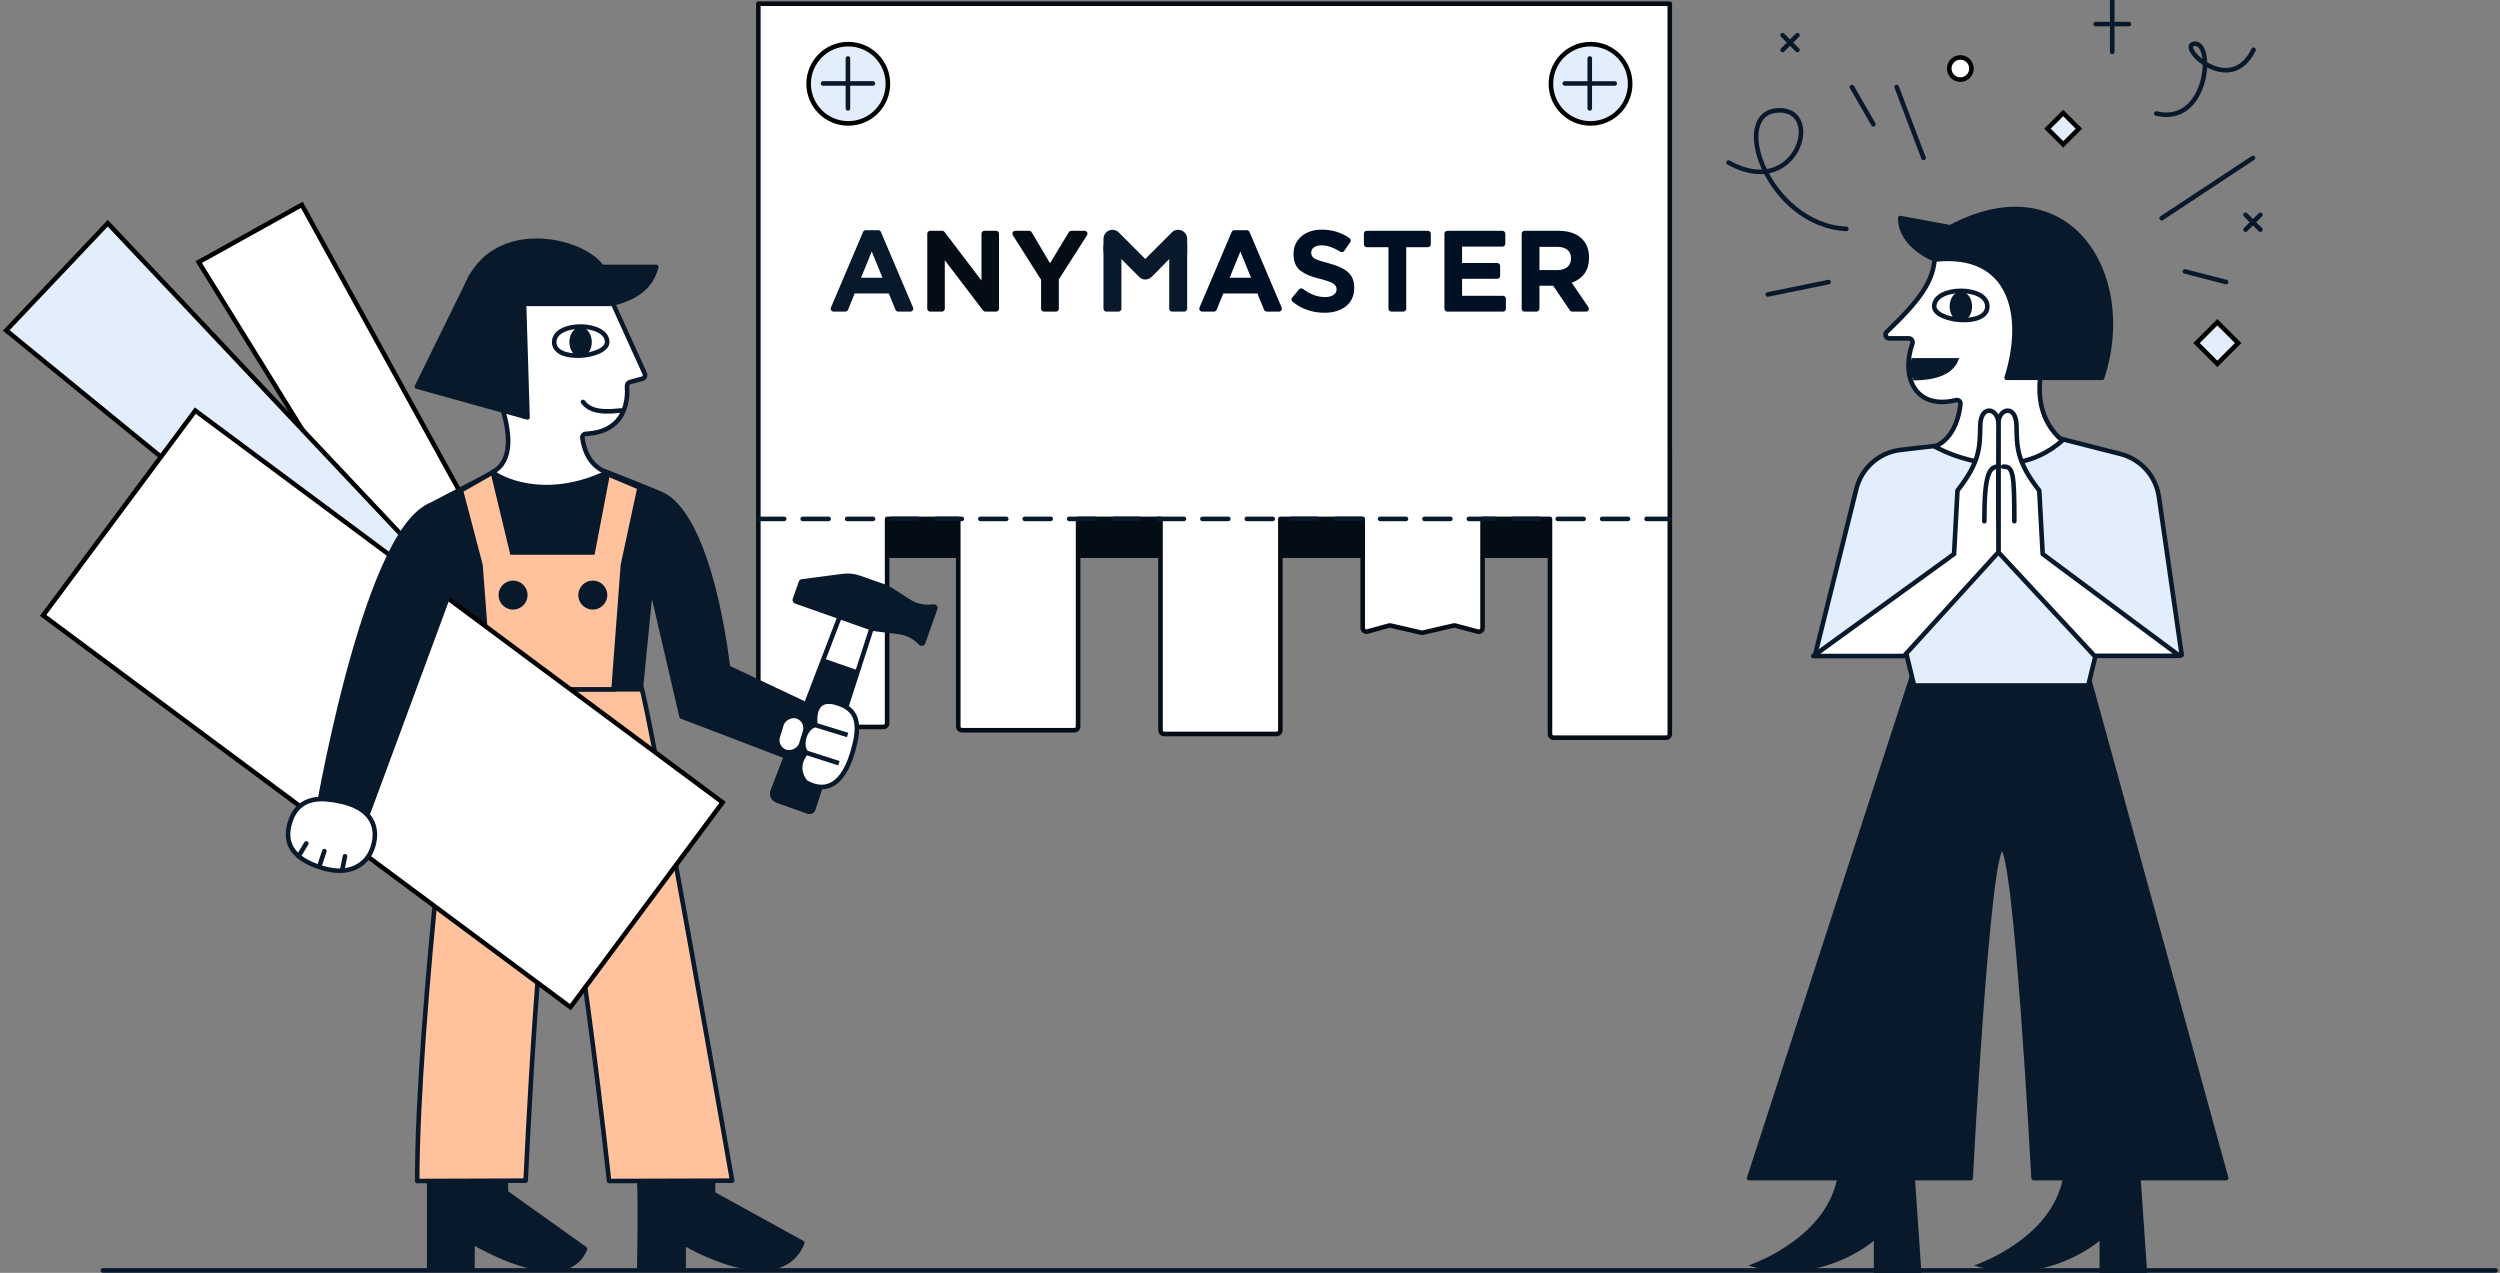 <svg width="546" height="278" viewBox="0 0 546 278" fill="none" xmlns="http://www.w3.org/2000/svg">
<rect x="0" y="0" width="546" height="278" fill="#808080" stroke="none"/>
<g clip-path="url(#clip0_22756_415231)">
<rect x="170.031" y="102.227" width="189.744" height="19.629" fill="#040C15"/>
<path fill-rule="evenodd" clip-rule="evenodd" d="M364.685 0.809H165.617V96.824V113.325V157.955C165.617 158.402 165.979 158.764 166.426 158.764H192.937C193.384 158.764 193.746 158.402 193.746 157.955V113.325H209.283V158.672C209.283 159.118 209.645 159.48 210.092 159.48H234.646C235.093 159.48 235.455 159.118 235.455 158.672V113.325H253.457V159.489C253.457 159.936 253.819 160.298 254.266 160.298H278.821C279.267 160.298 279.629 159.936 279.629 159.489V113.325H297.616V137.152C297.616 137.687 298.125 138.074 298.641 137.931L303.32 136.635C303.45 136.599 303.587 136.596 303.718 136.626L310.402 138.173C310.522 138.201 310.647 138.201 310.767 138.173L317.456 136.625C317.585 136.595 317.719 136.598 317.847 136.632L322.771 137.944C323.284 138.081 323.788 137.694 323.788 137.163V113.325H338.514V160.302C338.514 160.749 338.876 161.111 339.323 161.111H363.877C364.324 161.111 364.686 160.749 364.686 160.302V98.125C364.686 98.11 364.686 98.094 364.685 98.079V0.809Z" fill="white"/>
<path d="M165.617 0.809V0.309C165.341 0.309 165.117 0.532 165.117 0.809L165.617 0.809ZM364.685 0.809H365.185C365.185 0.532 364.961 0.309 364.685 0.309V0.809ZM193.746 113.325V112.825C193.47 112.825 193.246 113.049 193.246 113.325H193.746ZM209.283 113.325H209.783C209.783 113.049 209.559 112.825 209.283 112.825V113.325ZM235.455 113.325V112.825C235.179 112.825 234.955 113.049 234.955 113.325H235.455ZM253.457 113.325H253.957C253.957 113.049 253.733 112.825 253.457 112.825V113.325ZM279.629 113.325V112.825C279.353 112.825 279.129 113.049 279.129 113.325H279.629ZM297.616 113.325H298.116C298.116 113.049 297.892 112.825 297.616 112.825V113.325ZM298.641 137.931L298.774 138.413L298.641 137.931ZM303.32 136.635L303.453 137.117L303.32 136.635ZM303.718 136.626L303.831 136.139L303.718 136.626ZM310.402 138.173L310.515 137.686H310.515L310.402 138.173ZM310.767 138.173L310.654 137.686H310.654L310.767 138.173ZM317.456 136.625L317.343 136.138H317.343L317.456 136.625ZM317.847 136.632L317.718 137.115H317.718L317.847 136.632ZM322.771 137.944L322.899 137.461L322.771 137.944ZM323.788 113.325V112.825C323.512 112.825 323.288 113.049 323.288 113.325H323.788ZM338.514 113.325H339.014C339.014 113.049 338.79 112.825 338.514 112.825V113.325ZM364.685 98.079H364.185C364.185 98.088 364.185 98.098 364.186 98.107L364.685 98.079ZM165.617 1.309H364.685V0.309H165.617V1.309ZM166.117 96.824V0.809H165.117V96.824H166.117ZM166.117 113.325V96.824H165.117V113.325H166.117ZM166.117 157.955V113.325H165.117V157.955H166.117ZM166.426 158.264C166.255 158.264 166.117 158.126 166.117 157.955H165.117C165.117 158.678 165.703 159.264 166.426 159.264V158.264ZM192.937 158.264H166.426V159.264H192.937V158.264ZM193.246 157.955C193.246 158.126 193.108 158.264 192.937 158.264V159.264C193.66 159.264 194.246 158.678 194.246 157.955H193.246ZM193.246 113.325V157.955H194.246V113.325H193.246ZM209.283 112.825H193.746V113.825H209.283V112.825ZM209.783 158.672V113.325H208.783V158.672H209.783ZM210.092 158.98C209.921 158.98 209.783 158.842 209.783 158.672H208.783C208.783 159.394 209.369 159.98 210.092 159.98V158.98ZM234.646 158.98H210.092V159.98H234.646V158.98ZM234.955 158.672C234.955 158.842 234.817 158.98 234.646 158.98V159.98C235.369 159.98 235.955 159.394 235.955 158.672H234.955ZM234.955 113.325V158.672H235.955V113.325H234.955ZM253.457 112.825H235.455V113.825H253.457V112.825ZM253.957 159.489V113.325H252.957V159.489H253.957ZM254.266 159.798C254.096 159.798 253.957 159.66 253.957 159.489H252.957C252.957 160.212 253.543 160.798 254.266 160.798V159.798ZM278.821 159.798H254.266V160.798H278.821V159.798ZM279.129 159.489C279.129 159.66 278.991 159.798 278.821 159.798V160.798C279.543 160.798 280.129 160.212 280.129 159.489H279.129ZM279.129 113.325V159.489H280.129V113.325H279.129ZM297.616 112.825H279.629V113.825H297.616V112.825ZM298.116 137.152V113.325H297.116V137.152H298.116ZM298.507 137.45C298.31 137.504 298.116 137.356 298.116 137.152H297.116C297.116 138.017 297.94 138.644 298.774 138.413L298.507 137.45ZM303.186 136.153L298.507 137.45L298.774 138.413L303.453 137.117L303.186 136.153ZM303.831 136.139C303.618 136.09 303.396 136.095 303.186 136.153L303.453 137.117C303.503 137.103 303.555 137.102 303.605 137.113L303.831 136.139ZM310.515 137.686L303.831 136.139L303.605 137.113L310.29 138.66L310.515 137.686ZM310.654 137.686C310.609 137.697 310.561 137.697 310.515 137.686L310.29 138.66C310.484 138.705 310.686 138.705 310.88 138.66L310.654 137.686ZM317.343 136.138L310.654 137.686L310.88 138.66L317.569 137.112L317.343 136.138ZM317.975 136.149C317.769 136.093 317.551 136.09 317.343 136.138L317.568 137.112C317.618 137.101 317.669 137.102 317.718 137.115L317.975 136.149ZM322.899 137.461L317.975 136.149L317.718 137.115L322.642 138.427L322.899 137.461ZM323.288 137.163C323.288 137.366 323.096 137.514 322.899 137.461L322.642 138.427C323.473 138.649 324.288 138.023 324.288 137.163H323.288ZM323.288 113.325V137.163H324.288V113.325H323.288ZM338.514 112.825H323.788V113.825H338.514V112.825ZM339.014 160.302V113.325H338.014V160.302H339.014ZM339.323 160.611C339.152 160.611 339.014 160.473 339.014 160.302H338.014C338.014 161.025 338.6 161.611 339.323 161.611V160.611ZM363.877 160.611H339.323V161.611H363.877V160.611ZM364.186 160.302C364.186 160.473 364.048 160.611 363.877 160.611V161.611C364.6 161.611 365.186 161.025 365.186 160.302H364.186ZM364.186 98.125V160.302H365.186V98.125H364.186ZM364.186 98.107C364.186 98.113 364.186 98.119 364.186 98.125H365.186C365.186 98.1 365.185 98.075 365.184 98.05L364.186 98.107ZM364.185 0.809V98.079H365.185V0.809H364.185Z" fill="#040C15"/>
<circle cx="185.264" cy="18.299" r="8.655" fill="#E2EEFB" stroke="black"/>
<path d="M185.188 12.766V23.672" stroke="#09192C" stroke-linecap="round" stroke-linejoin="round"/>
<path d="M190.648 18.226L179.742 18.226" stroke="#09192C" stroke-linecap="round" stroke-linejoin="round"/>
<circle cx="347.374" cy="18.299" r="8.655" fill="#E2EEFB" stroke="black"/>
<path d="M347.203 12.771V23.678" stroke="#09192C" stroke-linecap="round" stroke-linejoin="round"/>
<path d="M352.656 18.229L341.75 18.229" stroke="#09192C" stroke-linecap="round" stroke-linejoin="round"/>
<path d="M181.473 67.172L188.492 50.661C188.591 50.427 188.82 50.276 189.073 50.276H191.815C192.068 50.276 192.297 50.428 192.396 50.661L199.416 67.172C199.593 67.589 199.287 68.051 198.835 68.051H196.158C195.902 68.051 195.671 67.895 195.574 67.658L194.122 64.093H186.666L185.214 67.658C185.117 67.895 184.886 68.051 184.63 68.051H182.053C181.601 68.051 181.296 67.589 181.473 67.172ZM188.051 60.664H192.737L190.394 54.94L188.051 60.664Z" fill="#09192C"/>
<path d="M202.516 67.423V51.038C202.516 50.689 202.798 50.406 203.147 50.406H205.78C205.977 50.406 206.162 50.498 206.282 50.655L214.355 61.272V51.038C214.355 50.689 214.637 50.406 214.986 50.406H217.552C217.901 50.406 218.184 50.689 218.184 51.038V67.423C218.184 67.772 217.901 68.055 217.552 68.055H215.197C215 68.055 214.814 67.963 214.695 67.806L206.345 56.835V67.423C206.345 67.772 206.062 68.055 205.713 68.055H203.147C202.798 68.055 202.516 67.772 202.516 67.423Z" fill="#040C15"/>
<path d="M227.37 67.423V61.096L221.209 51.376C220.942 50.956 221.244 50.406 221.742 50.406H224.769C224.992 50.406 225.198 50.524 225.312 50.715L229.334 57.491L233.432 50.711C233.547 50.522 233.751 50.406 233.972 50.406H236.872C237.371 50.406 237.673 50.958 237.404 51.378L231.249 61.02V67.423C231.249 67.772 230.966 68.055 230.617 68.055H228.001C227.652 68.055 227.37 67.772 227.37 67.423Z" fill="#040C15"/>
<path d="M261.973 67.172L268.993 50.661C269.092 50.427 269.32 50.276 269.573 50.276H272.315C272.568 50.276 272.797 50.428 272.896 50.661L279.916 67.172C280.093 67.589 279.787 68.051 279.335 68.051H276.659C276.402 68.051 276.171 67.895 276.074 67.658L274.622 64.093H267.166L265.714 67.658C265.617 67.895 265.386 68.051 265.129 68.051H262.553C262.101 68.051 261.796 67.589 261.973 67.172ZM268.552 60.664H273.237L270.894 54.94L268.552 60.664Z" fill="#001024"/>
<path d="M289.287 68.307C286.618 68.307 284.286 67.503 282.29 65.895C282.018 65.676 281.988 65.265 282.212 64.996L283.711 63.199C283.928 62.939 284.308 62.91 284.579 63.112C286.152 64.289 287.747 64.878 289.363 64.878C290.152 64.878 290.774 64.727 291.227 64.423C291.681 64.121 291.907 63.702 291.907 63.163C291.907 62.659 291.672 62.251 291.202 61.94C290.731 61.63 289.782 61.289 288.355 60.919C287.348 60.667 286.533 60.419 285.912 60.175C285.29 59.932 284.699 59.608 284.136 59.205C283.574 58.802 283.162 58.293 282.902 57.679C282.641 57.066 282.512 56.331 282.512 55.473C282.512 53.877 283.087 52.59 284.237 51.616C285.387 50.641 286.869 50.153 288.684 50.153C290.969 50.153 292.989 50.778 294.742 52.026C295.02 52.224 295.078 52.62 294.885 52.901L293.567 54.814C293.372 55.097 292.989 55.161 292.7 54.977C291.236 54.047 289.88 53.582 288.632 53.582C287.911 53.582 287.352 53.73 286.957 54.024C286.563 54.317 286.366 54.7 286.366 55.171C286.366 55.742 286.609 56.17 287.096 56.457C287.583 56.743 288.607 57.087 290.17 57.491C292.084 57.994 293.494 58.642 294.401 59.432C295.307 60.222 295.761 61.357 295.761 62.836C295.761 64.549 295.169 65.89 293.986 66.856C292.801 67.824 291.234 68.307 289.287 68.307Z" fill="#001024"/>
<path d="M303.24 67.423V53.987H298.506C298.158 53.987 297.875 53.704 297.875 53.355V51.038C297.875 50.689 298.158 50.406 298.506 50.406H311.854C312.203 50.406 312.485 50.689 312.485 51.038V53.355C312.485 53.704 312.203 53.987 311.854 53.987H307.119V67.423C307.119 67.772 306.836 68.055 306.488 68.055H303.871C303.523 68.055 303.24 67.772 303.24 67.423Z" fill="#001024"/>
<path d="M315.461 67.423V51.038C315.461 50.689 315.744 50.406 316.092 50.406H328.13C328.479 50.406 328.761 50.689 328.761 51.038V53.228C328.761 53.577 328.479 53.86 328.13 53.86H319.315V57.44H326.997C327.346 57.44 327.628 57.723 327.628 58.072V60.264C327.628 60.612 327.346 60.895 326.997 60.895H319.315V64.602H328.256C328.604 64.602 328.887 64.885 328.887 65.233V67.424C328.887 67.773 328.604 68.056 328.256 68.056H316.092C315.743 68.055 315.461 67.772 315.461 67.423Z" fill="#001024"/>
<path d="M332.336 67.423V51.038C332.336 50.689 332.619 50.406 332.967 50.406H340.397C342.63 50.406 344.343 51.002 345.536 52.196C346.543 53.205 347.047 54.566 347.047 56.28C347.047 58.987 345.787 60.811 343.268 61.751L346.9 67.066C347.187 67.486 346.887 68.055 346.379 68.055H343.377C343.168 68.055 342.972 67.951 342.855 67.777L339.213 62.407H336.216V67.423C336.216 67.772 335.933 68.055 335.585 68.055H332.967C332.619 68.055 332.336 67.772 332.336 67.423ZM336.216 58.979H340.145C341.086 58.979 341.816 58.748 342.337 58.285C342.858 57.823 343.117 57.205 343.117 56.431C343.117 55.608 342.849 54.982 342.312 54.553C341.774 54.124 341.027 53.91 340.07 53.91H336.216V58.979H336.216Z" fill="#001024"/>
<path d="M244.917 53.521V67.421C244.917 67.771 244.637 68.054 244.287 68.054H241.633C241.283 68.054 241 67.771 241 67.421V53.521H244.917Z" fill="#09192C"/>
<path d="M259.276 53.521V67.421C259.276 67.771 258.992 68.054 258.643 68.054H255.989C255.643 68.054 255.359 67.771 255.359 67.421V53.521H257.2H259.276Z" fill="#09192C"/>
<path d="M258.704 50.762C258.38 50.438 257.938 50.224 257.445 50.195C257.404 50.187 257.364 50.187 257.32 50.187H257.268C256.793 50.187 256.318 50.368 255.954 50.733L248.82 57.873L251.445 60.5L257.202 54.748C257.967 53.982 259.278 54.524 259.278 55.607V52.151C259.278 51.609 259.061 51.119 258.704 50.762Z" fill="#09192C"/>
<path d="M253.615 58.326C253.14 58.801 252.37 58.801 251.896 58.326L244.309 50.733C244.276 50.7 244.239 50.666 244.202 50.637C244.155 50.596 244.107 50.56 244.051 50.523C244 50.49 243.948 50.456 243.893 50.423C243.617 50.265 243.304 50.188 242.999 50.188H242.977L242.818 50.195H242.815C241.799 50.269 241 51.116 241 52.151V55.445C241 54.421 242.237 53.909 242.958 54.631L248.822 60.5C249.547 61.226 250.721 61.226 251.446 60.5L253.615 58.326Z" fill="#09192C"/>
<path d="M165.609 113.324H364.677" stroke="#09192C" stroke-linecap="round" stroke-linejoin="round" stroke-dasharray="5.66 4.04"/>
<path d="M22.469 277.459H545.029" stroke="#09192C" stroke-linecap="round" stroke-linejoin="round"/>
<path d="M118.268 178.306L43.397 57.243L65.917 44.734L134.369 169.022L118.268 178.306Z" fill="white" stroke="black"/>
<path d="M113.38 163.694L1.359 72.16L23.538 48.749L122.245 153.505L113.38 163.694Z" fill="#E2EEFB" stroke="black"/>
<path d="M139.962 149.76H100.233C100.233 149.76 91.117 221.767 91.117 257.934L114.801 257.86C114.801 257.86 118.093 185.398 121.605 185.398C125.117 185.398 133.028 257.934 133.028 257.934L159.901 257.86C159.901 257.86 141.901 154.827 139.962 149.76Z" fill="#FFC29C" stroke="#09192C" stroke-linecap="round" stroke-linejoin="round"/>
<path d="M100.239 150.551H139.933L142.186 127.734L148.86 156.49L175.781 166.783V153.718L158.995 145.791C156.179 123.832 150.653 110.881 144.704 108.036C142.186 106.832 132.125 102.96 132.125 102.96C121.139 110.821 108.105 102.96 108.105 102.96L93.079 110.822L100.239 150.551Z" fill="#09192C" stroke="#09192C" stroke-linejoin="round"/>
<path d="M139.622 276.748C139.622 276.748 139.929 262.552 139.622 258.237H155.721V260.712L175.219 271.447C170.077 283.971 149.301 271.447 149.301 271.447V276.748H139.622Z" fill="#09192C" stroke="#09192C" stroke-linecap="round" stroke-linejoin="round"/>
<path d="M93.743 277.3V258.237H110.485V260.433L127.758 272.753C123.407 283.575 103.185 271.226 103.185 271.226V277.3H93.743Z" fill="#09192C" stroke="#09192C" stroke-linecap="round" stroke-linejoin="round"/>
<path d="M137.565 83.449L140.287 82.706C140.768 82.575 141.017 82.045 140.811 81.591L132.61 63.511C132.606 63.501 132.603 63.495 132.599 63.486C132.472 63.185 129.546 56.525 119.826 55.663C109.888 54.783 96.46 60.099 104.058 76.46L104.062 76.468C104.07 76.487 104.074 76.496 104.086 76.516C104.509 77.237 116.783 98.342 107.536 103.136C110.892 105.563 120.343 109.02 132.604 103.196C128.322 101.696 127.393 97.374 127.192 95.57C127.142 95.126 127.506 94.766 127.952 94.746C137.005 94.32 137.131 86.785 136.938 84.377C136.904 83.96 137.161 83.559 137.565 83.449Z" fill="white" stroke="#09192C" stroke-linecap="round" stroke-linejoin="round"/>
<path d="M132.609 74.719C132.609 70.231 121.036 70.141 121.036 74.719C121.036 79.297 132.609 77.994 132.609 74.719Z" fill="white" stroke="#09192C" stroke-linecap="round" stroke-linejoin="round"/>
<path d="M136 89.634C134.611 89.634 129.464 90.767 127.331 87.782" stroke="#09192C" stroke-linecap="round" stroke-linejoin="round"/>
<ellipse cx="2.449" cy="3.269" rx="2.449" ry="3.269" transform="matrix(-1 0 0 1 129.25 71.443)" fill="#09192C"/>
<path d="M131.443 58.303C126.692 51.573 104.521 47.218 100.799 66.362H133.423C139.007 65.121 142.214 62.589 143.32 58.303H131.443Z" fill="#09192C" stroke="#09192C" stroke-linecap="round" stroke-linejoin="round"/>
<path d="M115.205 91.164L114.413 65.034L102.932 60.283L91.055 84.434L115.205 91.164Z" fill="#09192C" stroke="#09192C" stroke-linecap="round" stroke-linejoin="round"/>
<path fill-rule="evenodd" clip-rule="evenodd" d="M100.656 107.125L107.638 103.138L111.849 120.658H129.441L132.713 103.541L139.687 106.473L136.052 123.4L134.007 150.549H106.979L104.935 123.418L100.656 107.125Z" fill="#FFC29C"/>
<path d="M107.638 103.138L108.124 103.021L107.968 102.373L107.39 102.704L107.638 103.138ZM100.656 107.125L100.408 106.691L100.075 106.881L100.173 107.252L100.656 107.125ZM111.849 120.658L111.363 120.775L111.455 121.158H111.849V120.658ZM129.441 120.658V121.158H129.854L129.932 120.752L129.441 120.658ZM132.713 103.541L132.907 103.08L132.338 102.841L132.222 103.447L132.713 103.541ZM139.687 106.473L140.176 106.578L140.263 106.172L139.881 106.012L139.687 106.473ZM136.052 123.4L135.563 123.295L135.556 123.329L135.554 123.363L136.052 123.4ZM134.007 150.549V151.049H134.47L134.505 150.587L134.007 150.549ZM106.979 150.549L106.481 150.587L106.516 151.049H106.979V150.549ZM104.935 123.418L105.433 123.38L105.43 123.335L105.418 123.291L104.935 123.418ZM107.39 102.704L100.408 106.691L100.904 107.56L107.886 103.572L107.39 102.704ZM112.335 120.541L108.124 103.021L107.152 103.255L111.363 120.775L112.335 120.541ZM129.441 120.158H111.849V121.158H129.441V120.158ZM129.932 120.752L133.205 103.635L132.222 103.447L128.95 120.564L129.932 120.752ZM132.52 104.002L139.493 106.934L139.881 106.012L132.907 103.08L132.52 104.002ZM139.198 106.368L135.563 123.295L136.541 123.505L140.176 106.578L139.198 106.368ZM134.505 150.587L136.551 123.438L135.554 123.363L133.508 150.512L134.505 150.587ZM106.979 151.049H134.007V150.049H106.979V151.049ZM104.436 123.455L106.481 150.587L107.478 150.512L105.433 123.38L104.436 123.455ZM100.173 107.252L104.451 123.545L105.418 123.291L101.14 106.998L100.173 107.252Z" fill="#09192C"/>
<circle cx="112.05" cy="129.965" r="3.167" fill="#09192C"/>
<circle cx="129.464" cy="129.965" r="3.167" fill="#09192C"/>
<rect x="42.65" y="89.68" width="143.472" height="55.718" transform="rotate(36.611 42.65 89.68)" fill="white" stroke="black"/>
<path d="M185.109 130.219L191.849 132.6L181.935 163.261L177.586 176.713C177.446 177.146 176.976 177.378 176.547 177.226L169.768 174.832C168.909 174.528 168.47 173.577 168.796 172.726L173.551 160.337L185.109 130.219Z" fill="white" stroke="#09192C" stroke-linecap="round" stroke-linejoin="round"/>
<path d="M168.817 172.717C168.481 173.57 168.919 174.531 169.783 174.836L176.545 177.225C176.975 177.377 177.446 177.143 177.585 176.708L187.107 146.847L179.995 144.368L168.817 172.717Z" fill="#09192C" stroke="#09192C" stroke-linecap="round" stroke-linejoin="round"/>
<path d="M174.459 127.02C174.561 126.732 174.815 126.526 175.118 126.487L184.077 125.319C185.336 125.155 186.616 125.289 187.813 125.711L193.151 127.594C193.736 127.8 194.296 128.073 194.819 128.407L198.741 130.916C200.162 131.824 201.855 132.211 203.53 132.011L203.865 131.97C204.461 131.899 204.924 132.478 204.724 133.044L202.076 140.523C201.88 141.078 201.176 141.244 200.752 140.836L200.399 140.495C199.264 139.401 197.804 138.705 196.239 138.512L190.573 137.812L182.998 135.12L173.626 131.806C173.205 131.657 172.985 131.195 173.133 130.774L174.459 127.02Z" fill="#09192C"/>
<path d="M175.952 170.831C173.187 167.357 176.064 164.387 176.064 164.387C174.628 162.683 175.828 158.786 178.095 158.352C178.095 158.352 176.986 151.755 182.803 153.546L182.801 153.545C186.903 154.834 188.356 157.466 186.061 164.766C184.12 170.943 180.679 173.505 175.952 170.831Z" fill="white"/>
<path d="M176.064 164.387C176.064 164.387 173.187 167.357 175.952 170.831C180.679 173.505 184.12 170.943 186.061 164.766C188.356 157.466 186.903 154.834 182.801 153.545L182.803 153.546C176.986 151.755 178.095 158.352 178.095 158.352M176.064 164.387L183.222 166.685M176.064 164.387C174.628 162.683 175.828 158.786 178.095 158.352M178.095 158.352L185.122 160.517" stroke="#09192C" stroke-linejoin="round"/>
<rect x="169.078" y="163.449" width="8.155" height="5.385" rx="2.693" transform="rotate(-72.984 169.078 163.449)" fill="white" stroke="#09192C"/>
<path d="M77.833 184.472L98.391 128.835L93.9 110.417C79.34 116.484 68.824 180.53 68.824 180.53L77.833 184.472Z" fill="#09192C" stroke="#09192C" stroke-linejoin="round"/>
<path d="M81.487 184.82C82.684 180.817 81.385 176.378 73.97 174.949C71.096 174.395 65.215 173.317 63.312 179.676C62.115 183.679 63.319 187.446 70.436 189.579C76.459 191.385 80.289 188.823 81.487 184.82Z" fill="white" stroke="#09192C" stroke-linecap="round" stroke-linejoin="round"/>
<path d="M66.9 184.195L65.211 187.01M70.842 185.884L69.716 189.263M75.346 187.01L74.783 189.826" stroke="#09192C" stroke-linecap="round" stroke-linejoin="round"/>
<path d="M457.49 142.43L437.267 118.162H446.974L462.344 129.487" stroke="#09192C" stroke-linecap="round" stroke-linejoin="round"/>
<ellipse cx="427.448" cy="67.098" rx="2.456" ry="3.278" fill="#09192C"/>
<path d="M438.494 101.681L433.077 108.258C432.712 108.701 432.014 108.634 431.741 108.129L425.617 96.825" stroke="#09192C"/>
<path d="M438.494 101.684L442.62 108.436C442.945 108.967 443.722 108.948 444.02 108.402L450.617 96.323" stroke="#09192C"/>
<path d="M468.941 278.003L467.466 256.509L450.505 257.564C447.668 270.985 431.102 276.386 431.102 276.386C446.838 281.241 458.538 270.985 458.538 270.985V278.003H468.941Z" fill="#09192C"/>
<path d="M419.644 278.003L418.169 256.509L401.208 257.564C398.371 270.985 381.805 276.386 381.805 276.386C397.541 281.241 409.241 270.985 409.241 270.985V278.003H419.644Z" fill="#09192C"/>
<path d="M436.392 91.99C436.461 88.424 431.695 89.124 431.6 93.879C431.505 98.633 429.867 101.772 427.435 107.274L427.213 118.767C430.667 118.835 437.055 118.958 437.055 118.958C437.058 118.958 436.392 91.99 436.392 91.99Z" fill="white" stroke="#09192C" stroke-linecap="round" stroke-linejoin="round"/>
<path d="M436.583 103.879C433.238 100.691 428.779 113.798 428.783 117.996L437.104 118.156C437.104 118.156 438.26 105.478 436.583 103.879Z" fill="white"/>
<path d="M432.426 113.711C432.611 104.201 432.227 103.402 436.982 103.494L437.491 118.167" stroke="#09192C" stroke-linecap="round" stroke-linejoin="round"/>
<path d="M437.241 92.021C437.172 88.455 441.937 89.156 442.033 93.91C442.128 98.665 443.766 101.804 446.198 107.306L446.42 118.799C442.966 118.867 436.578 118.99 436.578 118.99C436.575 118.99 437.241 92.021 437.241 92.021Z" fill="white" stroke="#09192C" stroke-linecap="round" stroke-linejoin="round"/>
<path d="M437.894 103.911C441.239 100.723 445.698 113.83 445.693 118.028L437.373 118.188C437.373 118.188 436.216 105.51 437.894 103.911Z" fill="white"/>
<path d="M442.051 113.743C441.866 104.233 442.25 103.434 437.494 103.526L436.986 118.199" stroke="#09192C" stroke-linecap="round" stroke-linejoin="round"/>
<path d="M426.979 80.492C426.979 82.199 424.174 83.782 422.711 83.782C419.475 83.782 417.453 82.199 417.453 80.492H426.979Z" fill="#09192C"/>
<path d="M422.711 83.782C424.174 83.782 426.979 82.199 426.979 80.492H417.453M422.711 83.782C419.475 83.782 417.453 82.199 417.453 80.492M422.711 83.782C424.174 83.782 427.16 82.199 427.16 80.492H417.453" stroke="#09192C"/>
<path d="M455.861 146.963L486.195 257.295H444.132C444.132 257.295 440.353 185.159 437.243 185.159C434.133 185.159 430.38 257.295 430.38 257.295H382.022L417.842 146.963H455.861Z" fill="#09192C" stroke="#09192C" stroke-linecap="round" stroke-linejoin="round"/>
<path fill-rule="evenodd" clip-rule="evenodd" d="M405.433 106.77C406.572 102.188 410.434 98.793 415.124 98.252L426.621 96.925C426.621 96.925 439.641 102.374 449.795 95.752L463.09 99.14C467.528 100.271 470.848 103.964 471.502 108.497L476.489 143.072H457.69L456.072 149.713H418.035L416.417 143.072H396.406L405.433 106.77Z" fill="#E2EEFB"/>
<path d="M426.621 96.925L426.814 96.464L426.693 96.414L426.563 96.429L426.621 96.925ZM449.795 95.752L449.918 95.268L449.705 95.213L449.522 95.333L449.795 95.752ZM457.69 143.072V142.572C457.459 142.572 457.259 142.729 457.204 142.953L457.69 143.072ZM456.072 149.713V150.213H456.465L456.558 149.831L456.072 149.713ZM418.035 149.713L417.549 149.831L417.642 150.213H418.035V149.713ZM416.417 143.072L416.903 142.953C416.848 142.729 416.647 142.572 416.417 142.572V143.072ZM476.489 143.072V143.572C476.634 143.572 476.772 143.509 476.867 143.399C476.962 143.289 477.005 143.144 476.984 143L476.489 143.072ZM396.406 143.072L395.921 142.951C395.884 143.1 395.918 143.258 396.012 143.38C396.107 143.501 396.252 143.572 396.406 143.572V143.072ZM471.502 108.497L471.007 108.569L471.502 108.497ZM456.558 149.831L458.176 143.19L457.204 142.953L455.586 149.594L456.558 149.831ZM418.035 150.213H456.072V149.213H418.035V150.213ZM415.931 143.19L417.549 149.831L418.52 149.594L416.903 142.953L415.931 143.19ZM449.522 95.333C444.582 98.555 438.923 98.853 434.459 98.326C432.231 98.062 430.314 97.595 428.955 97.194C428.276 96.993 427.737 96.809 427.37 96.677C427.186 96.61 427.046 96.556 426.951 96.519C426.904 96.501 426.869 96.487 426.846 96.478C426.834 96.473 426.826 96.469 426.82 96.467C426.818 96.466 426.816 96.465 426.815 96.465C426.814 96.464 426.814 96.464 426.814 96.464C426.813 96.464 426.813 96.464 426.813 96.464C426.813 96.464 426.814 96.464 426.621 96.925C426.428 97.387 426.428 97.387 426.428 97.387C426.428 97.387 426.428 97.387 426.429 97.387C426.429 97.388 426.43 97.388 426.431 97.388C426.433 97.389 426.436 97.39 426.44 97.392C426.447 97.395 426.457 97.399 426.47 97.404C426.497 97.415 426.536 97.431 426.587 97.451C426.689 97.49 426.838 97.547 427.03 97.617C427.414 97.756 427.972 97.946 428.672 98.153C430.072 98.566 432.045 99.047 434.341 99.319C438.926 99.86 444.854 99.571 450.068 96.171L449.522 95.333ZM463.213 98.655L449.918 95.268L449.671 96.237L462.966 99.624L463.213 98.655ZM457.69 143.572H476.489V142.572H457.69V143.572ZM426.563 96.429L415.067 97.755L415.182 98.749L426.678 97.422L426.563 96.429ZM396.406 143.572H416.417V142.572H396.406V143.572ZM476.984 143L471.997 108.426L471.007 108.569L475.994 143.143L476.984 143ZM404.947 106.649L395.921 142.951L396.891 143.192L405.918 106.89L404.947 106.649ZM415.067 97.755C410.17 98.321 406.137 101.865 404.947 106.649L405.918 106.89C407.007 102.511 410.699 99.266 415.182 98.749L415.067 97.755ZM462.966 99.624C467.209 100.705 470.382 104.235 471.007 108.569L471.997 108.426C471.314 103.692 467.848 99.836 463.213 98.655L462.966 99.624Z" fill="#09192C"/>
<path d="M416.881 73.9H412.61C411.877 73.9 411.522 72.998 412.052 72.491C419.49 65.377 422.283 61.364 422.559 56.121C422.574 55.843 422.711 55.593 422.956 55.459C426.228 53.666 449.603 41.843 449.731 69.958C449.732 70.104 449.692 70.257 449.62 70.385C448.549 72.275 440.336 87.596 450.404 96.216C438.496 106.811 422.577 97.534 422.577 97.534C426.938 95.662 427.936 90.47 428.164 88.194C428.218 87.651 427.699 87.266 427.169 87.395C418.326 89.548 415.108 82.419 417.664 75.044C417.854 74.496 417.461 73.9 416.881 73.9Z" fill="white"/>
<path d="M428.164 88.194L427.666 88.144L428.164 88.194ZM422.577 97.534L422.38 97.075L421.467 97.466L422.325 97.966L422.577 97.534ZM450.404 96.216L450.736 96.589C450.844 96.493 450.905 96.355 450.904 96.211C450.902 96.067 450.839 95.93 450.729 95.836L450.404 96.216ZM449.62 70.385L449.185 70.138V70.138L449.62 70.385ZM449.731 69.958L449.231 69.96V69.96L449.731 69.958ZM422.956 55.459L423.196 55.898L422.956 55.459ZM422.559 56.121L423.059 56.147V56.147L422.559 56.121ZM412.052 72.491L411.706 72.13H411.706L412.052 72.491ZM417.664 75.044L418.136 75.208V75.208L417.664 75.044ZM427.169 87.395L427.051 86.909H427.051L427.169 87.395ZM412.61 74.4H416.881V73.4H412.61V74.4ZM427.666 88.144C427.555 89.254 427.257 91.061 426.465 92.809C425.674 94.554 424.409 96.204 422.38 97.075L422.774 97.993C425.106 96.993 426.52 95.11 427.376 93.222C428.23 91.337 428.544 89.41 428.661 88.243L427.666 88.144ZM450.729 95.836C445.889 91.692 445.413 85.927 446.327 80.866C447.241 75.804 449.529 71.559 450.055 70.631L449.185 70.138C448.639 71.101 446.286 75.462 445.343 80.688C444.399 85.915 444.851 92.12 450.079 96.596L450.729 95.836ZM450.231 69.956C450.199 62.867 448.702 58.206 446.343 55.267C443.973 52.312 440.788 51.166 437.549 50.994C434.323 50.822 431.021 51.611 428.338 52.542C425.649 53.475 423.548 54.564 422.715 55.021L423.196 55.898C423.999 55.458 426.047 54.396 428.666 53.487C431.29 52.576 434.453 51.83 437.496 51.992C440.526 52.154 443.413 53.212 445.563 55.892C447.726 58.587 449.199 62.991 449.231 69.96L450.231 69.956ZM422.06 56.095C421.795 61.125 419.143 65.017 411.706 72.13L412.397 72.853C419.837 65.737 422.771 61.603 423.059 56.147L422.06 56.095ZM417.191 74.88C415.882 78.658 416.02 82.459 417.723 85.066C419.458 87.722 422.716 88.994 427.287 87.881L427.051 86.909C422.779 87.949 420.006 86.733 418.56 84.519C417.083 82.256 416.89 78.805 418.136 75.208L417.191 74.88ZM422.577 97.534C422.325 97.966 422.325 97.966 422.325 97.966C422.326 97.966 422.326 97.967 422.326 97.967C422.327 97.967 422.328 97.968 422.329 97.969C422.332 97.97 422.335 97.972 422.339 97.974C422.348 97.979 422.36 97.986 422.377 97.996C422.409 98.014 422.457 98.04 422.518 98.074C422.642 98.142 422.823 98.239 423.058 98.358C423.526 98.596 424.205 98.922 425.057 99.279C426.759 99.993 429.156 100.834 431.935 101.34C437.492 102.351 444.627 102.025 450.736 96.589L450.071 95.842C444.273 101.001 437.494 101.335 432.114 100.356C429.425 99.867 427.098 99.051 425.444 98.357C424.617 98.01 423.96 97.694 423.51 97.466C423.286 97.352 423.114 97.26 422.998 97.197C422.941 97.165 422.897 97.141 422.869 97.125C422.855 97.117 422.844 97.111 422.837 97.107C422.834 97.105 422.831 97.104 422.83 97.103C422.829 97.102 422.829 97.102 422.828 97.102C422.828 97.102 422.828 97.102 422.828 97.102C422.828 97.102 422.828 97.102 422.577 97.534ZM428.661 88.243C428.756 87.299 427.856 86.713 427.051 86.909L427.287 87.881C427.404 87.853 427.509 87.883 427.578 87.936C427.642 87.987 427.675 88.055 427.666 88.144L428.661 88.243ZM416.881 74.4C417.089 74.4 417.278 74.63 417.191 74.88L418.136 75.208C418.429 74.362 417.833 73.4 416.881 73.4V74.4ZM450.055 70.631C450.171 70.427 450.232 70.188 450.231 69.956L449.231 69.96C449.231 70.02 449.214 70.088 449.185 70.138L450.055 70.631ZM412.61 73.4C412.336 73.4 412.187 73.054 412.397 72.853L411.706 72.13C410.857 72.942 411.417 74.4 412.61 74.4V73.4ZM422.715 55.021C422.298 55.249 422.082 55.668 422.06 56.095L423.059 56.147C423.065 56.017 423.124 55.937 423.196 55.898L422.715 55.021Z" fill="#09192C"/>
<path d="M422.43 66.926C422.43 62.426 434.034 62.335 434.034 66.926C434.034 71.517 422.43 70.21 422.43 66.926Z" fill="white" stroke="#09192C" stroke-linecap="round" stroke-linejoin="round"/>
<ellipse cx="428.253" cy="66.929" rx="2.456" ry="3.278" fill="#09192C"/>
<path d="M438.247 82.513C442.696 68.356 438.877 54.899 422.627 56.687C422.627 56.687 415.017 53.853 415.016 47.619L425.935 49.64C451.594 36.002 466.559 59.864 459.102 82.513H438.247Z" fill="#09192C" stroke="#09192C" stroke-linecap="round" stroke-linejoin="round"/>
<path d="M436.426 92.682C436.357 89.116 440.308 88.181 440.403 92.936C440.498 97.69 440.403 100.773 445.376 107.14L446.124 120.996L476.018 143.238L457.438 143.239L436.426 120.592C436.426 120.592 436.508 107.974 436.426 92.682Z" fill="white" stroke="#09192C" stroke-linecap="round" stroke-linejoin="round"/>
<path d="M436.465 92.68C436.534 89.114 432.582 88.18 432.487 92.934C432.392 97.689 432.487 100.771 427.514 107.139L426.766 120.994L396.02 143.276L415.819 143.279L436.465 120.59C436.465 120.59 436.382 107.972 436.465 92.68Z" fill="white" stroke="#09192C" stroke-linecap="round" stroke-linejoin="round"/>
<path d="M439.931 113.838C439.932 103.601 439.696 101.757 437.516 101.927" stroke="#09192C" stroke-linecap="round" stroke-linejoin="round"/>
<path d="M433.379 113.839C433.379 103.602 434.423 101.758 436.603 101.928" stroke="#09192C" stroke-linecap="round" stroke-linejoin="round"/>
<path d="M426.963 78.707C426.963 80.413 419.304 82.568 417.841 82.568C417.841 82.568 417.438 80.413 417.438 78.707H426.963Z" fill="#09192C"/>
<path d="M417.841 82.568C419.304 82.568 426.963 80.413 426.963 78.707H417.438M417.841 82.568C417.841 82.568 417.438 80.413 417.438 78.707M417.841 82.568C419.304 82.568 425.527 82.568 427.145 78.707H417.438" stroke="#09192C"/>
<path d="M403.234 49.989C386.071 49.14 377.341 24.26 388.577 24.092C398.359 23.945 392.311 43.834 377.51 35.497" stroke="#09192C" stroke-linecap="round" stroke-linejoin="round"/>
<path d="M492.176 10.867C486.984 21.613 475.108 9.627 479.376 9.55C483.644 9.473 482.108 27.508 470.931 24.792" stroke="#09192C" stroke-linecap="round" stroke-linejoin="round"/>
<path d="M414.233 19.01L420.098 34.497M404.457 19.01L409.149 27.14M492.047 34.497L472.105 47.661M486.181 61.599L477.188 59.276M386.079 64.309L399.374 61.599" stroke="#09192C" stroke-linecap="round" stroke-linejoin="round"/>
<rect width="4.854" height="4.854" transform="matrix(-0.707 0.707 0.707 0.707 450.602 24.672)" fill="#E2EEFB" stroke="black"/>
<rect width="6.431" height="6.431" transform="matrix(-0.707 0.707 0.707 0.707 484.266 70.376)" fill="#E2EEFB" stroke="black"/>
<circle cx="2.427" cy="2.427" r="2.427" transform="matrix(-1 0 0 1 430.57 12.539)" fill="white" stroke="black"/>
<path d="M461.313 0V11.325M464.953 5.258H457.673" stroke="#09192C" stroke-linecap="round" stroke-linejoin="round"/>
<path d="M389.32 7.685L392.555 10.921M392.555 7.685L389.319 10.921" stroke="#09192C" stroke-linecap="round" stroke-linejoin="round"/>
<path d="M490.429 46.917L493.665 50.153M493.665 46.917L490.429 50.153" stroke="#09192C" stroke-linecap="round" stroke-linejoin="round"/>
</g>
<defs>
<clipPath id="clip0_22756_415231">
<rect width="546" height="278" fill="white"/>
</clipPath>
</defs>
</svg>

